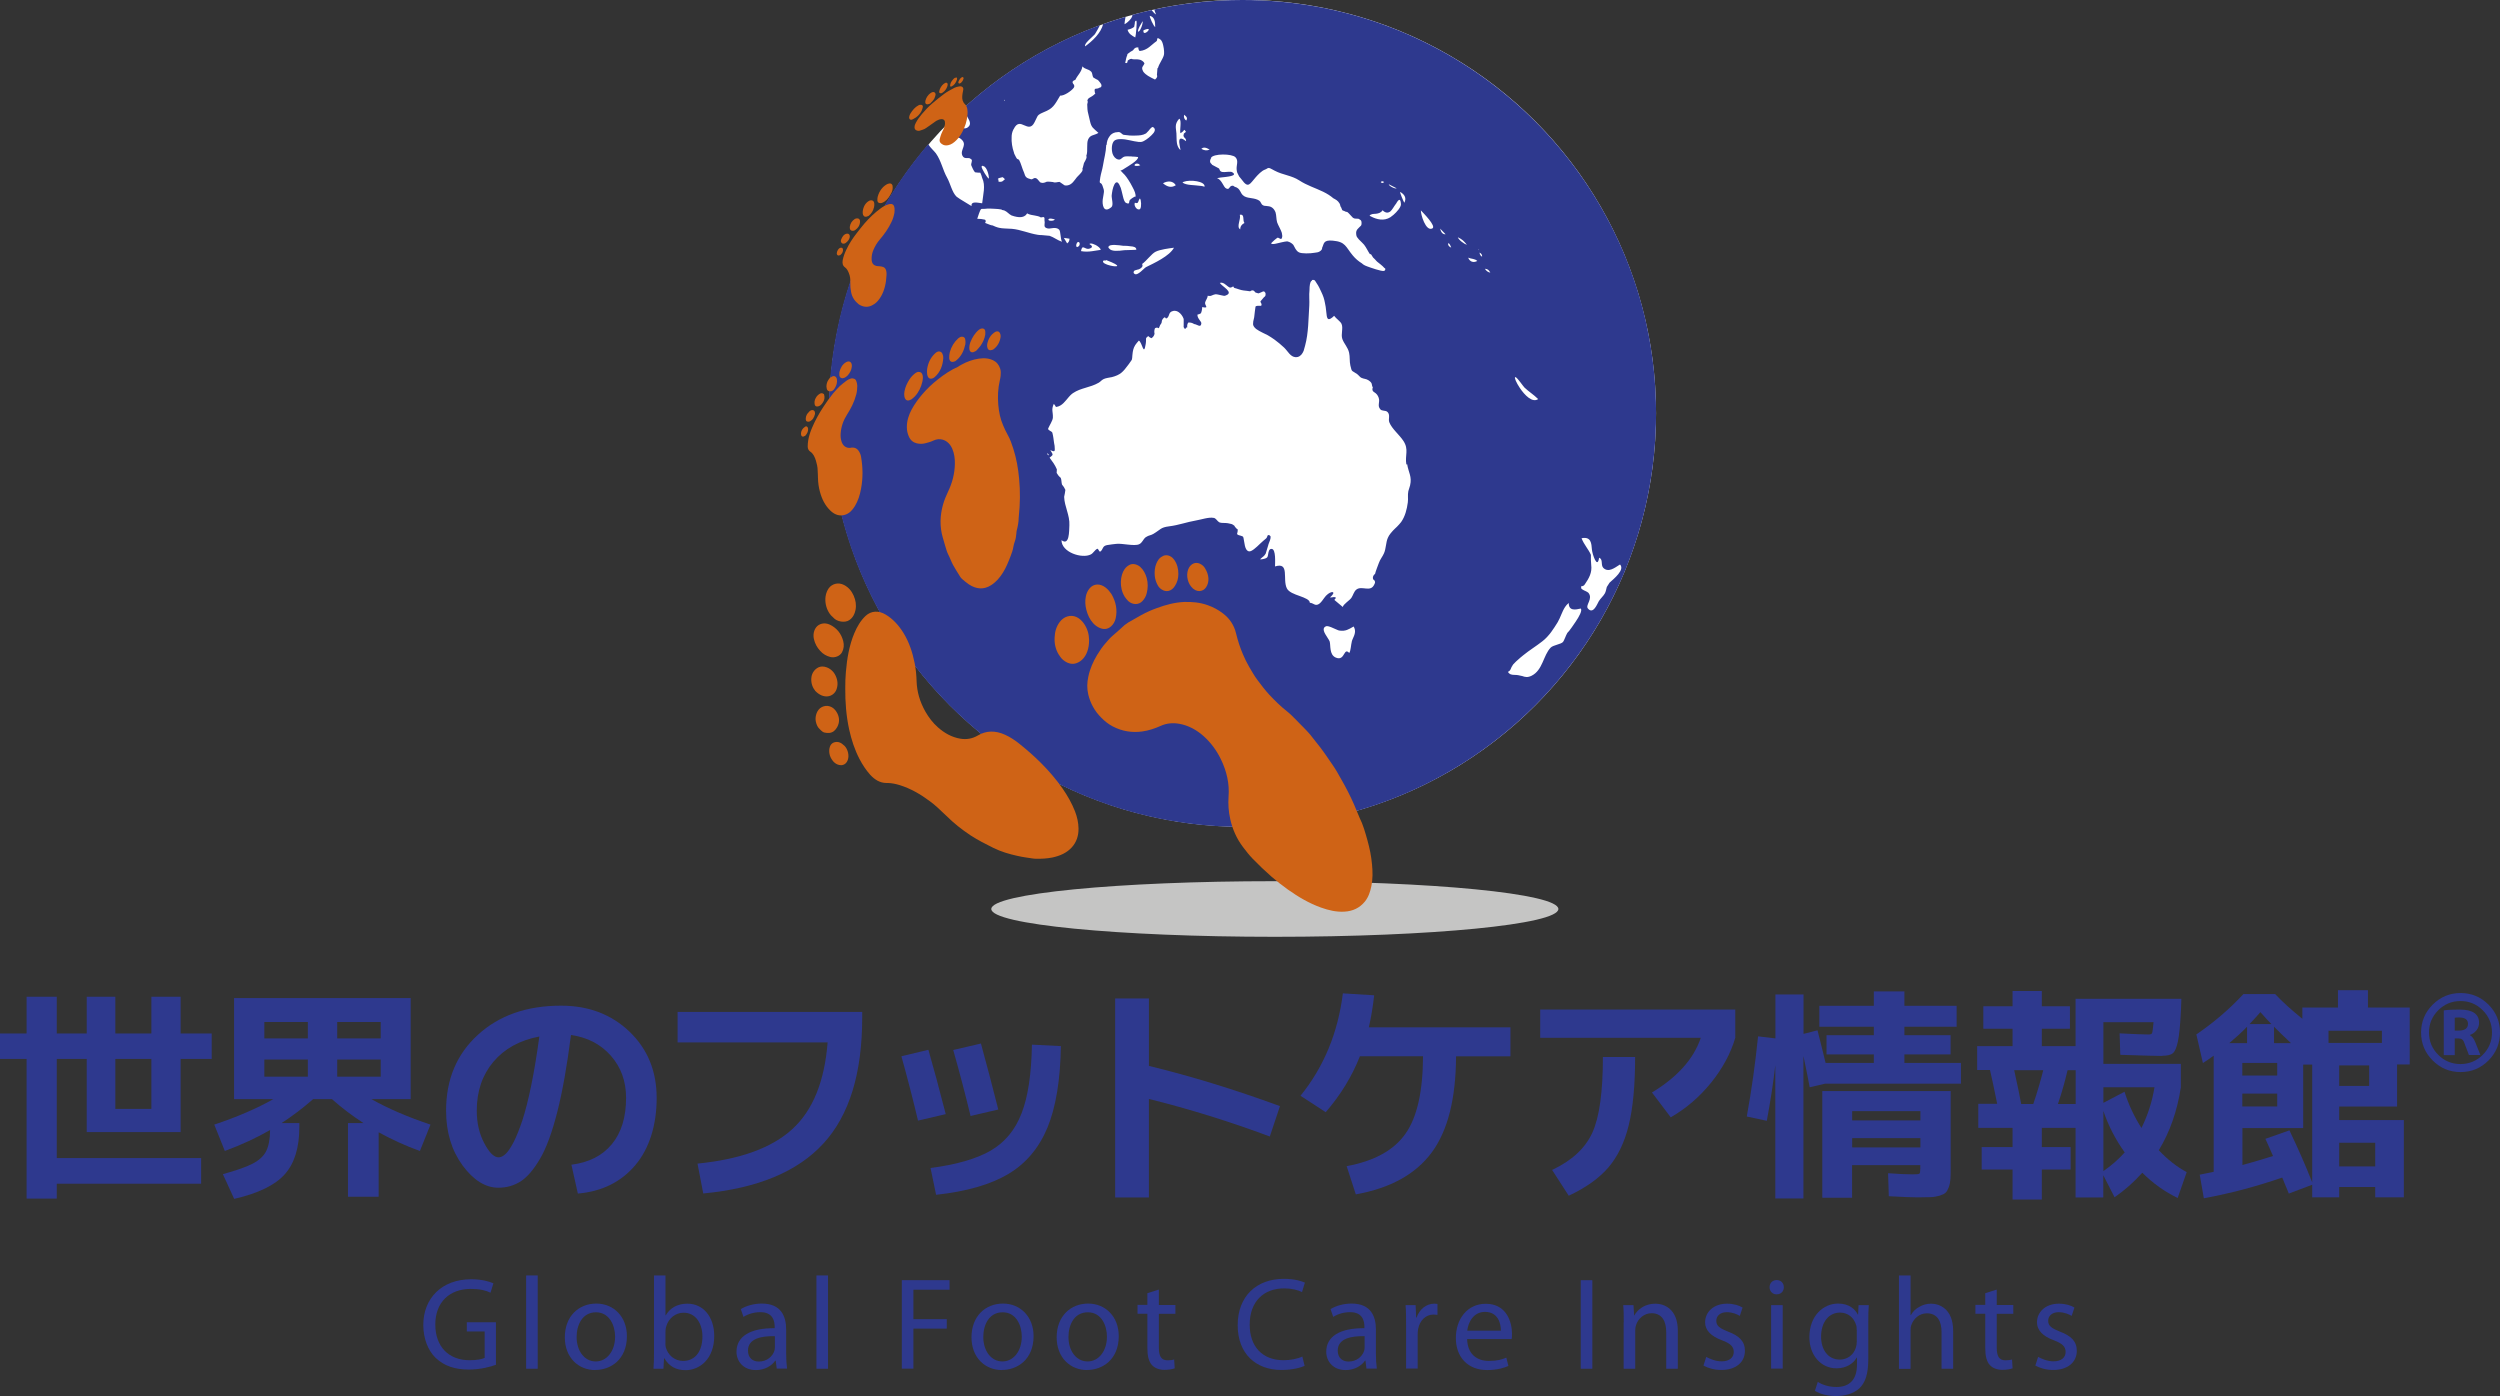 <?xml version="1.0" encoding="UTF-8"?>
<svg id="_レイヤー_2" xmlns="http://www.w3.org/2000/svg" version="1.1" viewBox="0 0 243.62 136.05">
  <rect x="0" y="0" width="243.62" height="136.05" fill="#333333" stroke="none"/>
  <!-- Generator: Adobe Illustrator 29.5.1, SVG Export Plug-In . SVG Version: 2.1.0 Build 141)  -->
  <defs>
    <style>
      .st0 {
        fill: #2e398e;
      }

      .st1 {
        fill: #c5c5c4;
      }

      .st2 {
        fill: #fff;
      }

      .st3 {
        fill: #cf6316;
      }
    </style>
  </defs>
  <circle class="st2" cx="121.09" cy="40.28" r="40.29"/>
  <g id="Livello_9">
    <g>
      <g>
        <path class="st0" d="M8.45,100.71v-3.58h2.79v3.58h3.51v-3.58h2.85v3.58h3.03v2.48h-3.03v7.13h-9.15v-7.13h-2.92v9.66h14.07v2.5H5.53v1.45h-2.94v-13.61H0v-2.48h2.59v-3.58h2.94v3.58h2.92ZM11.24,103.19v4.87h3.51v-4.87h-3.51Z"/>
        <path class="st0" d="M33.91,116.62v-7.18h1.51c-1.07-.69-2.09-1.46-3.07-2.33h-1.84c-.98.86-2,1.64-3.07,2.33h1.73v.37c0,2.02-.47,3.56-1.42,4.62-.94,1.06-2.59,1.86-4.93,2.4l-1.1-2.41c1.33-.37,2.31-.71,2.93-1.04s1.05-.73,1.29-1.21c.24-.48.37-1.16.38-2.05-1.3.75-2.77,1.43-4.41,2.04l-1.03-2.57c2.27-.76,4.18-1.59,5.75-2.48h-3.82v-9.85h17.21v9.85h-3.82c1.56.89,3.48,1.72,5.75,2.48l-1.03,2.57c-1.35-.48-2.68-1.09-4.02-1.82v6.28h-3.01.02ZM30,101.19v-1.6h-4.24v1.6h4.24ZM30,103.25h-4.24v1.67h4.24v-1.67ZM32.86,101.19h4.24v-1.6h-4.24v1.6ZM32.86,103.25v1.67h4.24v-1.67h-4.24Z"/>
        <path class="st0" d="M55.68,113.5c1.71-.22,3.02-.88,3.94-2,.92-1.11,1.39-2.61,1.39-4.51,0-1.63-.5-3-1.49-4.12s-2.29-1.79-3.88-2.01c-.38,2.97-.82,5.47-1.33,7.48-.51,2.01-1.07,3.54-1.69,4.59-.62,1.05-1.24,1.78-1.88,2.19s-1.36.62-2.17.62c-1.27,0-2.43-.73-3.5-2.18-1.06-1.45-1.6-3.23-1.6-5.33,0-3.04,1.03-5.5,3.1-7.39s4.76-2.84,8.1-2.84c2.69,0,4.92.85,6.68,2.54,1.76,1.69,2.64,3.84,2.64,6.45s-.69,4.91-2.08,6.55c-1.38,1.64-3.25,2.57-5.6,2.77l-.63-2.82h0ZM52.54,101.01c-1.89.36-3.38,1.18-4.46,2.46-1.08,1.28-1.62,2.87-1.62,4.76,0,1.19.24,2.25.73,3.17.48.92.95,1.38,1.39,1.38.22,0,.45-.11.68-.32s.5-.6.79-1.16c.29-.56.57-1.28.86-2.14.28-.86.57-1.99.86-3.4s.55-3,.79-4.77l-.02.02Z"/>
        <path class="st0" d="M66.02,98.61h18v.56c0,5.43-1.26,9.52-3.78,12.26-2.52,2.75-6.42,4.37-11.71,4.87l-.56-2.91c4.16-.41,7.24-1.53,9.24-3.36s3.14-4.65,3.44-8.45h-14.62v-2.98h-.01Z"/>
        <path class="st0" d="M87.84,102.93l2.63-.63c.48,1.67,1.05,3.76,1.69,6.27l-2.7.63c-.5-2.1-1.04-4.19-1.62-6.27ZM103.38,101.95c-.05,3.3-.49,5.95-1.31,7.94-.83,1.99-2.11,3.51-3.84,4.53-1.73,1.02-4.06,1.69-7.01,2.01l-.54-2.61c2.53-.33,4.49-.9,5.87-1.7,1.38-.81,2.38-2.01,3-3.63.63-1.61.96-3.84,1.01-6.69l2.82.14h0ZM92.89,102.32l2.7-.63c.61,2.22,1.17,4.37,1.69,6.43l-2.7.63c-.5-2.07-1.06-4.21-1.69-6.43Z"/>
        <path class="st0" d="M108.67,97.3h3.29v6.57c4.07.99,8.32,2.29,12.77,3.92l-.99,2.96c-3.91-1.46-7.84-2.68-11.78-3.66v9.6h-3.29s0-19.39,0-19.39Z"/>
        <path class="st0" d="M147.19,100.12v2.82h-5.3c-.02,4.12-.8,7.23-2.36,9.35-1.56,2.12-4.02,3.49-7.41,4.1l-.89-2.75c2.69-.5,4.6-1.55,5.73-3.16,1.13-1.6,1.7-4.12,1.71-7.55h-6.15c-.77,1.96-1.88,3.77-3.33,5.45l-2.46-1.6c2.27-2.8,3.65-6.13,4.13-9.98l3.05.19c-.13,1.14-.3,2.18-.52,3.12h13.8Z"/>
        <path class="st0" d="M150.09,101.13v-2.75h19.01v2.75c-.45,1.53-1.24,2.99-2.36,4.38-1.12,1.38-2.43,2.51-3.93,3.37l-1.83-2.42c2.47-1.49,4.06-3.26,4.76-5.33h-15.66.01ZM156.19,103h3.15c0,2.74-.21,4.95-.62,6.64-.41,1.69-1.08,3.06-1.98,4.12-.91,1.06-2.2,1.98-3.87,2.76l-1.62-2.51c1.93-.91,3.23-2.12,3.92-3.63.69-1.51,1.03-3.97,1.03-7.38h-.01Z"/>
        <path class="st0" d="M185.56,103.58h5.53v2.02h-13.23l-1.51.35c-.12-.66-.32-1.68-.61-3.05v13.89h-2.74v-12.99c-.2,1.76-.48,3.56-.83,5.42l-1.95-.42c.47-2.57.83-5.18,1.1-7.81l1.69.2v-4.28h2.74v3.84l1.36-.35c.39,1.55.66,2.61.79,3.18h4.7v-.83h-4.61v-1.87h4.61v-.83h-5.31v-2.04h5.31v-1.4h2.98v1.4h5.09v2.04h-5.09v.83h4.5v1.87h-4.5v.83h-.02ZM186.85,116.68c-.54,0-1.47-.04-2.79-.11l-.07-2.24c1.01.07,1.81.11,2.41.11.37,0,.58-.02.64-.07.06-.04.09-.2.09-.48v-.35h-6.65v3.18h-2.9v-10.4h12.51v7.33c0,.51,0,.91-.02,1.21-.02.29-.07.57-.16.82-.1.26-.2.44-.32.55-.12.11-.31.2-.59.29-.28.08-.57.13-.87.14-.3.01-.73.02-1.28.02ZM180.49,109.18h6.65v-.9h-6.65v.9ZM180.49,110.91v.9h6.65v-.9h-6.65Z"/>
        <path class="st0" d="M210.72,102.9c-.54,0-1.91-.04-4.1-.11l-.07-2.09c1.42.07,2.37.11,2.85.11.18,0,.28-.05.32-.15.04-.1.08-.45.14-1.05h-4.89v4.06h7.55v2.28c-.35,2.31-1.07,4.36-2.15,6.14.86.91,1.77,1.62,2.72,2.13l-.88,2.52c-1.23-.59-2.38-1.4-3.45-2.46-.79.89-1.69,1.69-2.7,2.39l-1.1-2.15v2.17h-2.7v-6.78h-3.29v1.87h2.81v2.19h-2.81v2.92h-2.85v-2.92h-3.01v-2.19h3.01v-1.87h-3.34v-2.35h1.84c-.31-1.54-.54-2.63-.7-3.29h-1.25v-2.33h3.45v-1.69h-2.85v-2.19h2.85v-1.49h2.85v1.49h2.74v2.19h-2.74v1.69h3.29v-4.61h10.31l-.04,1.14c-.07,1.42-.17,2.42-.3,3.02-.12.59-.29.97-.48,1.14-.2.17-.55.25-1.04.25v.02ZM196.96,107.58h1.18c.38-1.11.7-2.21.97-3.29h-2.83c.32,1.46.55,2.56.68,3.29h0ZM202.27,107.58v-3.29h-.79c-.25,1.08-.56,2.18-.94,3.29h1.73ZM204.97,107.47l2.06-1.08c.39,1.24.94,2.42,1.65,3.53.61-1.23,1.04-2.55,1.27-3.97h-4.98v1.51h0ZM204.97,108.26v5.86c.73-.5,1.43-1.1,2.08-1.82-.91-1.27-1.6-2.62-2.08-4.04Z"/>
        <path class="st0" d="M230.76,98.18h4.06v5.55h-1.23v4.1h-5.64v1.32h6.3v7.53h-2.79v-1.01h-3.51v1.01h-2.63v-1.23l-2.28.86c-.39-.97-.61-1.48-.64-1.56-2.55.88-5.09,1.55-7.64,2.02l-.4-2.3c.15-.03.37-.08.68-.14.31-.07.53-.11.68-.14v-11.32c-.35.26-.7.5-1.05.72l-.64-2.79c1.68-1.14,3.21-2.45,4.59-3.93h3.09c.7.75,1.59,1.55,2.65,2.41v-1.1h3.47v-1.69h2.92v1.69h.01ZM217.24,101.65h1.73v-1.6c-.44.47-1.02,1-1.73,1.6ZM218.51,104.81h3.4v-1.23h-3.4v1.23ZM220.75,110.98l2.35-.83c.86,1.8,1.6,3.49,2.22,5.07v-11.48h-.88v6.19h-5.92v3.6c1.07-.29,2.06-.59,2.98-.88-.09-.2-.22-.49-.38-.87-.17-.37-.29-.64-.36-.8h0ZM218.51,106.57v1.25h3.4v-1.25h-3.4ZM221.34,99.79c-.25-.25-.61-.64-1.07-1.16-.22.26-.57.65-1.05,1.16h2.13,0ZM221.6,100.05v1.6h1.65c-.63-.59-1.18-1.12-1.65-1.6ZM226.91,101.63h5.2v-1.19h-5.2v1.19ZM227.95,105.82h2.92v-2h-2.92v2ZM227.95,113.66h3.51v-2.3h-3.51v2.3Z"/>
        <path class="st0" d="M242.5,103.34c-.75.75-1.65,1.13-2.72,1.13s-1.97-.38-2.72-1.13-1.13-1.66-1.13-2.72.38-1.97,1.13-2.72,1.66-1.13,2.72-1.13,1.97.38,2.72,1.13,1.12,1.66,1.12,2.72-.38,1.97-1.12,2.72ZM237.6,102.79c.6.6,1.33.9,2.17.9s1.57-.3,2.17-.9c.6-.6.9-1.33.9-2.17s-.3-1.57-.9-2.17c-.6-.6-1.32-.9-2.17-.9s-1.57.3-2.17.9c-.6.6-.9,1.33-.9,2.17s.3,1.57.9,2.17ZM239.21,101.19v1.63h-1.07v-4.36c.41-.06.93-.08,1.54-.08,1.27,0,1.9.43,1.9,1.29,0,.27-.08.51-.25.73s-.39.37-.66.46h0c.23.13.41.37.55.72l.49,1.23h-1.12l-.45-1.19c-.06-.17-.14-.28-.22-.34-.09-.06-.22-.09-.4-.09h-.32.01ZM239.21,100.43h.37c.61,0,.92-.22.92-.66,0-.41-.29-.62-.88-.62-.17,0-.3.01-.41.03v1.25h0Z"/>
      </g>
      <g>
        <path class="st0" d="M48.34,132.99c-.5.19-1.5.47-2.66.47-1.31,0-2.38-.33-3.23-1.14-.74-.72-1.2-1.87-1.2-3.21,0-2.57,1.78-4.45,4.67-4.45,1,0,1.79.22,2.16.4l-.28.91c-.46-.22-1.04-.37-1.91-.37-2.1,0-3.47,1.31-3.47,3.47s1.31,3.48,3.33,3.48c.73,0,1.23-.1,1.48-.23v-2.57h-1.74v-.9h2.84v4.15h.01Z"/>
        <path class="st0" d="M51.27,124.29h1.13v9.09h-1.13v-9.09Z"/>
        <path class="st0" d="M58.01,133.51c-1.66,0-2.97-1.23-2.97-3.19,0-2.07,1.37-3.29,3.07-3.29s2.98,1.29,2.98,3.17c0,2.3-1.6,3.3-3.07,3.3h0ZM58.06,132.67c1.07,0,1.88-1.01,1.88-2.42,0-1.05-.53-2.37-1.86-2.37s-1.89,1.23-1.89,2.41c0,1.36.77,2.38,1.86,2.38h0Z"/>
        <path class="st0" d="M63.72,124.29h1.13v3.88h.03c.4-.69,1.11-1.13,2.11-1.13,1.54,0,2.61,1.28,2.61,3.15,0,2.23-1.41,3.33-2.79,3.33-.9,0-1.6-.35-2.07-1.16h-.03l-.06,1.02h-.97c.04-.42.05-1.05.05-1.6v-7.49h0ZM64.84,130.89c0,.14.01.28.04.41.22.78.88,1.32,1.69,1.32,1.19,0,1.88-.96,1.88-2.38,0-1.25-.64-2.32-1.84-2.32-.77,0-1.48.54-1.7,1.38-.04.14-.06.29-.06.47v1.11h-.01Z"/>
        <path class="st0" d="M76.61,131.89c0,.54.03,1.06.09,1.48h-1.01l-.1-.78h-.04c-.33.49-1.01.92-1.89.92-1.25,0-1.89-.88-1.89-1.78,0-1.5,1.33-2.32,3.72-2.3v-.13c0-.51-.14-1.45-1.41-1.43-.59,0-1.19.17-1.63.46l-.26-.76c.51-.32,1.27-.54,2.05-.54,1.91,0,2.37,1.29,2.37,2.53v2.32h0ZM75.51,130.21c-1.23-.03-2.62.19-2.62,1.4,0,.74.49,1.07,1.05,1.07.82,0,1.34-.51,1.52-1.04.04-.11.05-.24.05-.36v-1.08h0Z"/>
        <path class="st0" d="M79.56,124.29h1.13v9.09h-1.13v-9.09Z"/>
        <path class="st0" d="M87.88,124.75h4.65v.93h-3.52v2.87h3.25v.92h-3.25v3.9h-1.13v-8.63h0Z"/>
        <path class="st0" d="M97.64,133.51c-1.66,0-2.97-1.23-2.97-3.19,0-2.07,1.37-3.29,3.07-3.29s2.98,1.29,2.98,3.17c0,2.3-1.6,3.3-3.07,3.3h-.01ZM97.69,132.67c1.07,0,1.88-1.01,1.88-2.42,0-1.05-.52-2.37-1.86-2.37s-1.89,1.23-1.89,2.41c0,1.36.77,2.38,1.86,2.38h.01Z"/>
        <path class="st0" d="M105.94,133.51c-1.66,0-2.97-1.23-2.97-3.19,0-2.07,1.37-3.29,3.07-3.29s2.98,1.29,2.98,3.17c0,2.3-1.6,3.3-3.07,3.3h-.01ZM105.99,132.67c1.07,0,1.88-1.01,1.88-2.42,0-1.05-.52-2.37-1.86-2.37s-1.89,1.23-1.89,2.41c0,1.36.77,2.38,1.86,2.38h.01Z"/>
        <path class="st0" d="M112.93,125.69v1.48h1.61v.86h-1.61v3.33c0,.77.22,1.2.84,1.2.31,0,.49-.03.65-.08l.05.86c-.22.08-.56.15-1,.15-.52,0-.95-.18-1.22-.47-.31-.35-.44-.9-.44-1.63v-3.37h-.96v-.86h.96v-1.14l1.1-.35.02.02Z"/>
        <path class="st0" d="M127.14,133.09c-.4.2-1.23.41-2.28.41-2.43,0-4.25-1.54-4.25-4.36s1.83-4.52,4.5-4.52c1.06,0,1.75.23,2.05.37l-.28.92c-.41-.2-1.01-.36-1.73-.36-2.02,0-3.37,1.29-3.37,3.54,0,2.11,1.22,3.46,3.3,3.46.69,0,1.38-.14,1.83-.36l.22.9h0Z"/>
        <path class="st0" d="M134.08,131.89c0,.54.03,1.06.09,1.48h-1.01l-.1-.78h-.04c-.33.49-1.01.92-1.89.92-1.25,0-1.89-.88-1.89-1.78,0-1.5,1.33-2.32,3.72-2.3v-.13c0-.51-.14-1.45-1.41-1.43-.59,0-1.19.17-1.63.46l-.26-.76c.51-.32,1.27-.54,2.05-.54,1.91,0,2.37,1.29,2.37,2.53v2.32h0ZM132.98,130.21c-1.23-.03-2.62.19-2.62,1.4,0,.74.49,1.07,1.05,1.07.82,0,1.34-.51,1.52-1.04.04-.11.05-.24.05-.36v-1.08h0Z"/>
        <path class="st0" d="M137.02,129.11c0-.73,0-1.36-.05-1.93h.98l.05,1.22h.04c.28-.83.97-1.36,1.73-1.36.11,0,.2.01.31.03v1.06c-.11,0-.23-.03-.38-.03-.79,0-1.36.6-1.51,1.43-.03.17-.04.35-.04.52v3.31h-1.13v-4.26h0Z"/>
        <path class="st0" d="M142.97,130.48c.03,1.51.99,2.14,2.11,2.14.81,0,1.3-.14,1.71-.32l.2.81c-.4.18-1.09.4-2.07.4-1.89,0-3.05-1.27-3.05-3.12s1.11-3.34,2.92-3.34c2.02,0,2.55,1.78,2.55,2.92,0,.23,0,.4-.04.52h-4.34,0ZM146.26,129.67c0-.72-.29-1.83-1.55-1.83-1.15,0-1.64,1.05-1.73,1.83h3.28Z"/>
        <path class="st0" d="M155.17,124.75v8.63h-1.13v-8.63s1.13,0,1.13,0Z"/>
        <path class="st0" d="M158.23,128.86c0-.65,0-1.16-.05-1.68h1l.06,1.01h.02c.31-.58,1.02-1.15,2.05-1.15.86,0,2.19.51,2.19,2.64v3.7h-1.13v-3.57c0-1-.37-1.84-1.43-1.84-.73,0-1.3.52-1.51,1.15-.05.14-.08.35-.08.52v3.74h-1.13v-4.52h0Z"/>
        <path class="st0" d="M166.26,132.22c.35.2.93.44,1.5.44.81,0,1.19-.4,1.19-.92s-.32-.82-1.14-1.13c-1.13-.41-1.65-1.02-1.65-1.75,0-1,.82-1.82,2.14-1.82.63,0,1.18.17,1.51.38l-.27.81c-.24-.14-.69-.36-1.27-.36-.66,0-1.02.38-1.02.84,0,.51.36.74,1.16,1.06,1.06.4,1.63.93,1.63,1.86,0,1.1-.86,1.87-2.3,1.87-.68,0-1.3-.18-1.74-.43l.27-.84h0Z"/>
        <path class="st0" d="M173.12,126.13c-.41,0-.68-.32-.68-.69,0-.4.28-.7.7-.7s.69.31.69.7-.27.69-.7.69h-.01ZM172.59,133.37v-6.19h1.13v6.19h-1.13Z"/>
        <path class="st0" d="M182.06,132.46c0,1.43-.29,2.29-.88,2.84-.61.55-1.48.74-2.26.74s-1.56-.18-2.06-.51l.28-.87c.41.27,1.05.5,1.82.5,1.15,0,2-.6,2-2.18v-.68h-.03c-.33.58-1.01,1.04-1.97,1.04-1.54,0-2.64-1.31-2.64-3.03,0-2.1,1.37-3.28,2.8-3.28,1.08,0,1.65.55,1.93,1.08h.02l.04-.93h1c-.04.44-.05.95-.05,1.69v3.6h0ZM180.93,129.61c0-.18,0-.35-.06-.5-.2-.67-.74-1.2-1.57-1.2-1.07,0-1.84.91-1.84,2.35,0,1.2.63,2.23,1.83,2.23.7,0,1.33-.43,1.56-1.16.06-.18.09-.4.09-.6v-1.11h0Z"/>
        <path class="st0" d="M185.05,124.29h1.13v3.86h.03c.18-.32.46-.61.81-.79.33-.2.73-.32,1.15-.32.83,0,2.16.51,2.16,2.65v3.69h-1.13v-3.57c0-1-.37-1.83-1.43-1.83-.73,0-1.29.51-1.51,1.13-.06.15-.08.32-.08.54v3.74h-1.13v-9.09h0Z"/>
        <path class="st0" d="M194.58,125.69v1.48h1.61v.86h-1.61v3.33c0,.77.22,1.2.84,1.2.31,0,.49-.03.65-.08l.05.86c-.22.08-.56.15-1,.15-.52,0-.95-.18-1.22-.47-.31-.35-.44-.9-.44-1.63v-3.37h-.96v-.86h.96v-1.14l1.1-.35.02.02Z"/>
        <path class="st0" d="M198.6,132.22c.35.2.93.44,1.5.44.81,0,1.19-.4,1.19-.92s-.32-.82-1.14-1.13c-1.13-.41-1.65-1.02-1.65-1.75,0-1,.82-1.82,2.14-1.82.63,0,1.18.17,1.51.38l-.27.81c-.24-.14-.69-.36-1.27-.36-.66,0-1.02.38-1.02.84,0,.51.36.74,1.16,1.06,1.06.4,1.63.93,1.63,1.86,0,1.1-.86,1.87-2.3,1.87-.68,0-1.3-.18-1.74-.43l.27-.84h0Z"/>
      </g>
      <g>
        <path class="st0" d="M94.1,11.06c.19.44.61.89.33,1.23-.13.17-.29.23-.46.22-.42,0-.9-.42-1.17-.69-.04-.04-.08-.08-.11-.13-.17.17-.35.35-.52.52v.11c.07.07.15.15.22.22.04.03.07.07.11.1.14.21.16.41.32.59h0s.05.05.08.08c.06.05.12.07.17.08.15.03.28-.05.46.07.91.62-.05,1.09.26,1.72.05.1.12.16.19.19.19.08.43-.03.59.1.03.02.07.04.1.07.12.12-.08.42-.02.57,0,0,0,.02.01.03.06.16.22.5.33.62,0,.01.02.02.03.03.17.03.34.04.51.04.08.16.13.33.18.51.36.74.08,1.65,0,2.47-.4-.04-1.12-.25-1.03.27,0,0-.24-.13-.52-.31-.39-.23-.87-.53-.94-.6-.44-.41-.62-1.31-.92-1.84-.44-.78-.57-1.64-1.1-2.39-.23-.29-.52-.53-.72-.84,0-.01-.02-.03-.03-.05-6.04,7.05-9.69,16.21-9.69,26.22,0,22.26,18.05,40.31,40.31,40.31s40.31-18.05,40.31-40.31c0-2.93-.31-5.79-.91-8.54l-.03-.16C156.46,13.53,140.35,0,121.07,0,118.12,0,115.25.32,112.49.92c.02.1.05.21.1.33.02.05.05.1.07.16-.15-.08-.26-.2-.36-.33-.03-.03-.05-.07-.08-.1-.63.14-1.26.3-1.88.47.05.18-.2.49-.45.7-.1.09-.21.16-.3.21-.02-.06.04-.44.09-.72-.74.22-1.47.46-2.19.71-.19.87-1.06,1.67-1.75,2.17-.07-.23.3-.56.61-.85.13-.12.25-.24.33-.32.02-.02.03-.04.04-.06.18-.27.32-.56.47-.84-4.93,1.81-9.41,4.55-13.22,8.01,0,.14.02.27.05.39.01.05.03.1.05.16M102.08,44.14c.07.1.1.16.14.22-.12,0-.17-.05-.14-.22ZM131.73,62.53c-.08.27-.1.92-.25,1.1-.26-.28-.36-.12-.49.09-.15.25-.33.57-.82.36-.66-.28-.48-1.22-.6-1.58-.06-.16-.27-.43-.42-.7-.06-.11-.12-.22-.14-.32-.05-.19-.02-.35.18-.44.21-.13.89.26,1.22.38.05.02.09.03.12.03.6.08.87-.11,1.38-.4.27.45.08.83-.08,1.19-.04.09-.08.18-.1.27v.02ZM154.11,57.13s.13,0,.25-.09h0s.02-.02.03-.04c.02-.02.03-.04.05-.06.41-.6.72-1.14.62-1.9,0-.09-.03-.4-.03-.47v-.5h0c-.22-.53-.68-1-.91-1.62.94-.19.96.51,1.01,1.11.03.4.53,1.97.7.79.37.13.19.6.34.89.02.04.05.08.08.11.5.47,1.1-.02,1.55-.3.02-.02.05-.03.07-.04.49.52-.59,1.38-1.02,1.77h0c-.09.13-.18.27-.27.42-.06.21-.09.44-.18.61-.15.28-.44.51-.6.78-.15.24-.53,1.33-1.06.71-.28-.33.53-.94.05-1.53-.05-.06-.18-.12-.32-.19-.07-.03-.15-.06-.2-.1-.09-.05-.16-.09-.17-.13-.02-.1-.03-.15-.02-.19,0-.02,0-.03.02-.03h.01ZM147.65,36.76h.03s.02,0,.03,0c.21.12.71.87.85,1.01.44.42.88.67,1.33,1.12-.56.39-1.31-.37-1.79-1.09-.35-.52-.55-1.01-.45-1.05h0ZM147.34,64.95c.03-.07.07-.15.13-.22.18-.2.37-.37.58-.55.03-.03.06-.06.1-.09.09-.08.18-.15.28-.23.61-.5,1.25-.88,1.86-1.36.09-.07.17-.14.25-.21h0c.16-.15.31-.31.44-.47h0c.06-.07.12-.15.18-.23.23-.31.43-.63.64-.97.27-.46.42-1.03.72-1.48.09-.14.2-.26.35-.38,0,.8.66.66,1.18.54.15.21-.16.77-.51,1.29-.26.4-.53.76-.63.89-.06.07-.12.14-.18.2-.15.26-.33.8-.42.88-.21.23-.96.3-1.2.55-.73.75-.76,2.19-1.86,2.74-.39.19-.63.13-.91.03-.12-.03-.26-.06-.42-.09-.23-.04-.47,0-.68-.07-.1-.03-.2-.1-.3-.25.02,0,.04-.02.06-.03h0s.03-.01.04-.02c0,0,0-.01.02-.02,0,0,0,0,.02-.01.14-.12.15-.28.24-.44h0ZM145.23,26.57c-.24-.05-.4-.17-.53-.38.28.03.37.1.53.38ZM144.43,25.02c-.16-.1-.24-.21-.25-.41.17.1.26.2.25.41ZM144.12,24.33s0,.01-.02.02c-.02.02-.04.02-.05.02h0v-.02s.02-.05.09-.01h-.02ZM143.96,25.43c-.38.2-.73.09-.89-.32.32.13.65.09.89.32ZM142.95,23.86c-.28-.09-.79-.46-.89-.74.43.2.6.37.89.74ZM141.42,24.12c-.49-.13-.32-.86,0,0h0ZM140.87,22.83c-.25.02-.44-.15-.53-.55.21.21.37.38.53.55ZM138.46,20.5c.25.27,1.53,1.55,1.12,1.76-.65.33-1.14-1.39-1.12-1.76ZM137.12,45.22c.14.85.49,1.21.29,2.08-.05.23-.13.37-.17.56-.08.38,0,.72-.05,1.09-.09.69-.27,1.38-.65,1.92-.11.15-.25.29-.4.45-.06.06-.12.12-.19.18-.06.06-.13.13-.19.19-.03.03-.06.06-.09.1-.06.07-.12.13-.17.2-.11.14-.2.28-.26.43-.19.43-.17,1.03-.37,1.49-.14.33-.39.61-.51.97-.07.2-.32.82-.36,1.04-.18.13-.25.31-.2.52.21.14.25.32.12.52-.36.8-1.21.08-1.74.49-.24.18-.32.56-.49.81-.18.26-.77.6-.84.89-.27-.23-.54-.46-.82-.69.06-.06.11-.14.16-.21-.25-.15-.28,0-.59-.03.7-.59.16-.73-.39-.16-.22.23-.48.76-.81.86-.3.1-.42-.16-.76-.18,0-.29-.47-.47-.99-.66-.51-.18-1.07-.38-1.25-.75-.44-.89.3-2.59-1.15-2.13v-.03h0c0-.31.1-1.64-.32-1.68-.26-.02-.31.26-.35.51-.02.14-.04.26-.11.33-.09.1-.44.17-.59.18-.06,0-.09,0-.07-.02.01-.02.03-.03.04-.04h0c.21-.21.32-.21.49-.5.02-.04.18-.58.24-.79,0-.03.02-.05.02-.08,0,0,0-.02.01-.03,0-.02.01-.04.02-.06.07-.17.21-.5.19-.69,0-.02,0-.03-.02-.04-.02-.04-.05-.07-.07-.09-.11-.04-.16-.04-.19,0-.01.02-.02.04-.03.06-.03.07-.05.18-.15.26-.01,0-.02.02-.04.03-.12.09-.31.27-.52.46-.38.37-.84.8-1.09.75-.44-.09-.43-.9-.53-1.29-.01-.06-.03-.1-.05-.14-.02-.03-.12-.06-.24-.1-.13-.03-.28-.06-.35-.17,0,0,.01,0,.02-.03.03-.08.06-.3.06-.41,0,0-.01,0-.02,0-.08-.02-.44-.46-.25-.3-.03-.02-.05-.04-.07-.06-.22-.18-.28-.17-.62-.24-.26-.05-.58,0-.8-.07-.04-.02-.08-.04-.11-.07-.09-.05-.24-.3-.43-.38-.01,0-.03,0-.04,0-.47-.1-1.2.16-1.73.25-.89.15-1.7.46-2.61.57-.87.11-.82.31-1.55.74-.27.16-.43.12-.7.3-.02,0-.04.03-.06.04-.25.2-.31.53-.63.67-.48.21-1.65-.11-2.22-.04-.22.03-.6.06-.9.12-.1.02-.18.05-.24.09-.19.12-.21.38-.36.5-.01,0-.02.02-.04.03-.08.04-.12-.02-.16-.1-.05-.08-.09-.17-.14-.16h-.02c-.25.13-.38.43-.62.55-.85.44-2.86-.2-2.86-1.39.79.59.74-.89.77-1.46.05-.97-.48-1.82-.51-2.76.05-.22.09-.45.12-.68-.08-.19-.19-.36-.33-.52-.07-.25-.03-.41-.12-.65-.17-.14-.3-.3-.4-.48,0-.12.02-.23.02-.35-.2-.47-.42-.74-.71-1.14.36-.31.39-.21.07-.74.17.09.29.12.36.11.13-.03.06-.26.06-.52-.02-.09-.04-.18-.05-.27-.05-.34-.08-.68-.17-1.01-.05-.15-.4-.22-.41-.37,0-.02,0-.05.02-.08h0c.09-.23.42-.72.44-1.01.03-.58-.18-.76.09-1.35.15.14.16.26.22.3.05,0,.13-.03.27-.07.04-.02.09-.05.16-.08.42-.24.72-.79,1.1-1.11.04-.03.08-.06.12-.09.79-.53,1.64-.52,2.5-1.01.21-.12.25-.24.49-.36.18-.09.49-.13.74-.18h.03c.87-.23,1.1-.5,1.63-1.21.2-.3.3-.39.35-.51.03-.09.03-.2.05-.43.04-.44.1-.69.26-.95,0,0,0,0,.01-.02,0,0,.01-.02.02-.03.08-.12.19-.25.34-.42.34.18.47,1.61.67.32.09-.57-.1-.49.24-.76.09.09.19.16.31.21.17-.1.27-.25.31-.43-.04-.18-.03-.36.04-.54.13-.08.26-.08.37,0,.02-.02.06-.12.09-.2.02-.06.04-.11.05-.12.16-.19.15-.28.16-.36v-.03s.02-.1.08-.18c.01-.02.03-.03.04-.05.29-.33.17.12.4-.06.27-.22.09-.58.6-.69.03,0,.05,0,.08-.01.16-.01.31.04.44.13.21.14.38.38.47.61.02.06.03.14.02.23,0,.26,0,.63-.01.61.09.16.13.2.16.19.02,0,.04-.07.08-.11.03-.03.06-.05.12-.05-.03-.17,0-.33.1-.47.2-.01.39.03.57.15.29.02.66.42.7-.07.02-.18-.41-.48-.38-.85.12-.02.23-.06.34-.13.08-.19.12-.39.12-.6.75.14.22-.15.29-.46.05-.2.24-.41.25-.65.08.02.16.03.23.02.03,0,.07,0,.1-.02s.06-.02.09-.03c.01,0,.03-.01.04-.02.06-.02.11-.05.17-.06.01,0,.03,0,.04-.01.03,0,.06-.01.09-.02.07,0,.16,0,.26.03.25.05.58.14.64.12.03,0,.06-.02.09-.03.87-.3-.38-.89-.57-1.23.11-.03.2-.03.27,0,.27.08.48.37.71.46.12,0,.23-.05.33-.12.02.06.06.11.1.15.27.06.61.22.92.25.16.02.48.05.62.08.2-.15.37-.11.5.09.01,0,.02.02.03.03.09.02.17.05.27.08h.03c.08-.03.18-.08.27-.11.14-.07.27-.14.33-.01.07.04.1.14.07.31-.01.08-.07.14-.15.19-.12.15-.33.39-.33.39-.01.02-.01.04-.01.06.06.11.15.23.09.35-.02.04-.07.04-.13.03-.11.01-.34-.03-.44.08-.02.02-.11.91-.13,1.04-.02.15-.07.27-.09.4-.01.11-.02.2-.02.27s.03.13.06.2c.05.09.13.18.24.27.35.26.88.47,1.13.61.22.13.44.27.65.42.33.24.64.5.94.78.38.36.61.91,1.13.94.06,0,.13,0,.2-.02.28-.07.46-.31.58-.6.05-.16.09-.34.14-.5.34-1.25.32-2.6.41-3.92.03-.42-.04-1,.02-1.5,0-.42.05-.79.19-.89.02-.01.03-.02.05-.03-.01-.07-.01-.08.18-.07.08,0,.18.15.28.33.18.25.34.6.44.82.2.41.3.73.36,1.07.06.26.1.53.13.86.03.34.06.61.16.71.12.09.32,0,.61-.29.18.26.61.54.72.78.19.42-.08,1.02.08,1.48.18.49.54.8.66,1.34.09.39.03.84.12,1.23.16.69.11.46.65.84.12.08.3.31.4.36.29.14.48.09.73.26.44.3.24.4.41.69-.09.21-.04.37.16.48.2.12.33.29.41.52.16.45-.17.76.17,1.14.07.08.18.1.3.12.15.02.3.03.41.15.27.31.03.67.16.99.25.64.98,1.21,1.37,1.81.56.85.13,1.39.29,2.31l.07-.04ZM103.66,23.18c.19.03.37.05.56.08,0,.2-.07.35-.23.46-.11-.18-.21-.36-.32-.54h0ZM104.9,23.78c.05-.17.18-.3.31-.1.03.21-.05.34-.25.4-.1-.02-.1-.17-.06-.3ZM106.16,23.78c.09-.1.3-.05.52.06h.02c.28.13.55.35.56.51-.3.04-.57.09-.85.13-.35.05-.7.06-1.07-.01.14-.75.36-.1.82-.24.39-.12.27-.3,0-.45ZM111.09,19.35c.12.11.16.82.02,1,0,.01-.02.02-.03.03-.03.02-.07.03-.11.03-.26.01-.51-.45-.37-.66.03.01.05.02.07.03h.01s.03.01.05.01h.04c.19,0,.14-.25.3-.44h.02ZM110.56,16.08c.06-.23.53-.14.51.04.35-.05-.56.17-.51-.04ZM111.29,25.73c.43-.3.93-1.01,1.32-1.2.44-.22,1.31-.33,1.79-.39-.43.82-1.96,1.51-2.72,1.89-.2.1-.82.88-1.12.66-.1-.07-.11-.13-.08-.18-.03-.17.26-.2.51-.27.23-.11.43-.26.31-.51h0ZM110.73,24.34s-.57.03-1.16.04c-.6.08-1.24.14-1.47-.15-.07-.05-.1-.1-.08-.18.08-.3,1.05-.15,1.42-.1.26,0,.52.01.73.05.31.02.58.09.56.34ZM108.16,25.87c-.36-.09-.73-.25-.67-.42.05-.15.25.01.3-.11,1.71.65,1.03.7.37.53ZM120.82,20.93c.51-.1.24.55.45.8-.25.12-.42.33-.41.62-.41-.23.08-.96-.04-1.41h0ZM136.44,18.7c.45.25.64.61.41,1.06-.08-.11-.45-1-.41-1.06ZM135.34,17.96c.25.13.51.26.76.39-.18.09-.82-.28-.76-.39ZM134.88,17.74c-.14.13-.23.12-.33,0,.11-.11.2-.09.33,0ZM134.09,20.83c.23-.03.47-.08.64-.34.3.3.55.27.76.11.2-.18.36-.51.52-.71,0-.01.02-.03.04-.05.1-.18.24-.4.34-.36.06.01.11.12.13.41.02.29-.41.77-.72,1.04-.12.1-.23.19-.31.24-.62.39-1.32.23-1.9-.08h0s-.09-.05-.13-.07c.14-.19.39-.17.64-.19h0ZM118,15.38c.26-.43,2.05-.41,2.39-.06.34.35.07.78.12,1.21.01.12.03.22.06.3.04.09.1.22.18.36.08.1.16.19.26.32.64.9.78.41,1.36-.24.21-.24.58-.63.89-.74.05-.02.09-.03.12-.05.24-.16.27-.15.57.01.07.04.15.08.26.14.81.43,1.65.46,2.4.95.75.49,1.53.72,2.32,1.1.41.2.72.4,1,.64.24.13.43.21.61.51.05.07.06.17.08.26,0,.02.02.03.03.05.08.11.09.23.15.34.11.07.26.09.35.16.06,0,.12,0,.17.04.17.14.33.36.51.53,0,0,.02.01.03.02.26.17.47-.02.65.17.11.04.19.14.17.39,0,.13-.05.21-.11.25-.17.2-.48.34-.41.8,0,.1.04.18.07.25.11.17.26.32.41.46.04.03.07.07.11.11.07.07.13.13.18.19.22.28.39.67.56.91.06,0,.11.01.13.04.04.05.11.18.18.29.12.12.25.23.32.33.03.03.05.05.08.08.17.14.53.4.7.61.08.04.13.08.08.18,0,.03-.02.06-.05.08h0s-.02.01-.03.01-.03.01-.05.02c-.23.06-1.34-.34-1.59-.43-.31-.11-.42-.19-.55-.31-.33-.2-.63-.46-.88-.76-.72-.86-.69-1.34-1.96-1.45-.94-.09-.84.31-1.03.69,0,.13-.04.25-.27.38-.1.06-.27.09-.46.11-.44.08-1.26.1-1.53-.04-.31-.16-.39-.47-.55-.73-.13-.14-.3-.27-.58-.34h-.03c-.28.02-.67.13-.99.2-.24.06-.45.09-.54.02-.01,0-.02-.02-.03-.03.03-.04.07-.07.1-.1.16-.17.33-.3.5-.43.06-.05.15.01.24.06.07.03.13.06.16.04,0,0,.01,0,.02-.02.09-.14.09-.3.04-.48v-.06c-.09-.3-.28-.61-.37-.82-.04-.09-.08-.17-.1-.24-.09-.33-.06-.66-.15-.96h0s-.01-.03-.02-.05c-.07-.16-.16-.31-.33-.43s-.37-.13-.55-.15c-.12,0-.24-.01-.36-.09-.15-.09-.17-.32-.33-.43-.45-.29-.98-.19-1.41-.4h0s-.06-.03-.08-.05c-.41-.25-.29-.74-.9-.9-.05-.04-.1-.07-.15-.1-.3-.03-.32.19-.44.27-.02.04-.07.06-.23,0-.28-.11-.41-.84-.9-1.01.06-.02.19-.04.34-.06.61-.07,1.73-.15,1.15-.51-.05-.03-.1-.05-.16-.05h-.21c-.27.01-.58.08-.76-.04-.08-.05-.11-.17-.16-.27-.01,0-.02-.02-.04-.03-.08-.04-.64-.34-.64-.34-.02-.02-.03-.04-.05-.07-.16-.12-.23-.3-.03-.62h-.04ZM117.88,14.57c-.26.13-.49.11-.81-.06.17-.18.4-.17.81.06ZM117.39,18.2c-.11-.04-.24-.07-.38-.09h-.05c-.61-.09-1.35-.04-1.73-.32.01-.01.02-.02.04-.03.02-.02.05-.03.09-.05h.01c.56-.22,2.12-.07,2.01.5h0ZM115.39,11.18c.29.22.34.35.21.57-.19-.12-.27-.32-.21-.57ZM114.91,11.57c.28.1.02,1.17.12,1.41.47-.24.29-.52.54-.13,0,0-.11.08-.2.16-.04.13-.05.26-.04.22,0,.04.03.1.08.17.09.08.18.16.17.36-.38-.3-.55-.3-.63-.17-.13.26.13,1,.07,1.03-.2-.19-.29-.43-.33-.67-.05-.31-.03-.64-.05-.95-.04-.54-.21-.89.27-1.43ZM114.58,18.05c-.46.3-.87.13-1.25-.19.45-.26.98-.25,1.25.19ZM112.04,1.54c.47.11.53.55.53,1.01v.09c-.17-.1-.56-.98-.53-1.11h0ZM111.43,2.95c1.22-.53-.12.8,0,0h0ZM111.34,2.07c.03.07,0,.21-.04.37-.09.31-.27.69-.41.64,0-.33.31-.72.45-1.01ZM110.52,2.62s.03-.17.06-.31c0-.16.03-.31.15-.29.1.02-.04,1.47-.1,1.63-.33-.17-.65-.36-.75-.75.27-.07.43-.12.64-.28ZM109.84,5.32c.05-.08.09-.11.13-.13.09-.09.22-.16.41-.27,0,0,.02-.01.03-.02.07-.1.14-.19.24-.24.05-.03.12-.05.28-.04v.08s.02.07.02.1c.02.07.05.14.12.17.77-.08,1.1-.59,1.61-.94.15-.1.01-.39.22-.29.05.02.11.06.2.13.12.1.21.33.26.59.08.34.1.73.06.9-.11.41-.47.85-.57,1.24,0,0-.03.03-.06.06-.02.14-.02.4-.05.64.05.12.05.25-.17.44h-.04c-.17-.08-.51-.25-.66-.35-.16-.1-.32-.23-.44-.38-.01-.02-.02-.03-.03-.05h0c-.06-.1-.1-.21-.1-.35,0-.1.24-.37.22-.44-.05-.13-.19-.25-.37-.33-.19-.06-.42-.07-.66-.06-.12,0-.18-.03-.23-.05-.14.02-.12,0-.34.15-.01,0-.03.02-.03.03-.01.09-.02.19-.08.22-.03.02-.07.03-.16,0,.07-.35.11-.56.18-.71.01-.04.02-.07.03-.08l-.02-.02ZM107.84,14.12c.01-.31.11-.61.28-.83.12-.19.32-.34.62-.4h.08s.09-.01.13-.02h.07c.21,0,.31.24.49.27.38.06.77.09,1.16.07.37-.01.68-.02,1.01-.21.03-.02.13-.13.25-.26.16-.2.33-.42.44-.35.31.19.15.5-.15.78-.31.32-.76.61-.94.65-.38.08-1.06-.15-1.67-.24-.43-.05-.82-.04-1.03.14-.24.21-.3.81-.16,1.27.1.27.28.49.54.55.3.07.34-.22.66-.29.09-.02.28-.02.49-.01.09,0,.17,0,.26.02h.1c.12,0,.23.02.32.03.04,0,.08,0,.11.01.07.32-1.02.93-1.3,1.11-.23.17-.37.2-.42.22.05.03.14.1.26.25.05.04.1.1.16.16.19.21.53.72.77,1.21.2.36.33.7.28.93h0s0,.03-.02.05c0-.01,0-.03.01-.05,0-.14-.7.4-.54.34-.06.03-.04.14-.07.22,0,.05-.02.09-.1.09-.05,0-.11-.01-.2-.06-.14-.06-.23-.32-.3-.62-.09-.34-.16-.71-.21-.83-.1-.27-.19-.42-.27-.5-.03-.03-.07-.05-.1-.05-.19-.04-.35.34-.44.75-.04.19-.06.38-.08.53-.02.26.2.94-.02,1.13-.8.68-.91-.28-.85-.75.11-.76.21-.73-.03-1.35-.02-.06-.05-.1-.07-.14-.15-.21-.26.06-.14-.65.06-.38.2-.77.26-1.15.12-.75.29-1.26.32-2.02h.04ZM98.78,12.58c.33-.68.68-.53,1.03-.37.35.15.7.31,1-.29.13-.26.2-.42.26-.53.06-.15.18-.27.62-.45.94-.37,1.06-.68,1.62-1.62.38.03,1.09-.45,1.32-.76.1-.14.07-.28-.07-.42-.1-.16-.02-.28.23-.36.23-.48.59-.73.69-1.31.29.33.54.2.87.53.1.1.09.38.18.54.11.09.25.14.36.21.05.02.1.04.14.09.12.14.19.22.23.29.07.1.1.2.06.3-.03.08-.12.11-.22.13-.09.09-.23.06-.36.09-.02.01-.04.03-.05.04-.04.06-.02.26.01.36.02.04.04.06.04.06-.43.45-.72.35-.78.71.03.03.05.07.03.11.03-.09,0,.08-.04.23v.06c.02.19,0,.36.04.59,0,.02,0,.05.01.07.07.3.15.61.21.9.15.68.32.69.83,1.17-.43.27-.8.16-1.01.65-.16.37-.02,1.11-.14,1.48,0,.02-.02.05-.03.08.02.08.04.16,0,.27-.04.13-.14.3-.23.46-.05.21-.12.47-.11.44-.01.03-.02.06-.04.09.02.07.03.14-.01.24-.09.18-.39.46-.53.61-.24.29-.47.74-.94.8-.07.01-.14.01-.21,0h-.03s-.06-.03-.08-.05c-.13-.08-.32-.23-.42-.29-.17-.01-.31.06-.48.05-.06,0-.12-.02-.17-.04-.16-.01-.29-.04-.46-.04-.05,0-.1,0-.15.01-.17.07-.34.16-.56.09-.08-.02-.14-.09-.19-.16-.09-.1-.18-.24-.31-.28s-.23.03-.32.08c-.04.03-.08.05-.15.03-.46-.12-.55-.2-.68-.65-.19-.4-.29-.9-.49-1.25-.1-.06-.2-.09-.2-.1-.07-.1-.13-.21-.19-.34h0c-.06-.09-.09-.18-.11-.28-.16-.45-.25-1-.22-1.5,0-.23.04-.47.18-.75l.02-.02ZM102.79,21.38c-.08.19-.7.17-.62,0,.08-.17.51-.02.62,0ZM97.94,9.75c-.11.15-.14-.08,0,0h0ZM97.71,17.27c.26.16.23.25.1.29-.06.09-.19.16-.34.16-.22,0-.22-.08-.14-.19-.16-.06-.16-.16.38-.27h0ZM97.62,20.46s.04,0,.06.01h.03s.06.01.08.02c.04.01.07.02.1.03.26.11.4.33.67.47.01,0,.02.01.03.01.08.03.16.06.25.08.31.08.63.13.89.02,0,0,.02,0,.03-.01.01,0,.03-.01.04-.02.02,0,.03-.02.05-.03,0,0,.02-.01.03-.02.02-.01.04-.03.06-.04,0,0,.01-.01.02-.02.02-.02.04-.04.05-.06,0,0,.01-.01.02-.02.02-.03.04-.06.06-.09.03.02.06.03.09.05.38.18.92.13,1.25.35.06-.01.12-.02.18-.03.15-.04.2.06.17.29,0,.03.01.06.01.09.05.13-.05.4.02.55h0s0,.01.01.02c0,.01.02.03.03.04.12.1.27.13.42.12.24-.02.51-.1.72-.02.08.02.15.06.22.13.16.17.11.86.28,1.18-.44-.14-.79-.44-1.21-.58-.04-.01-.45-.05-.77-.07-.15,0-.28-.01-.39-.03-.84-.13-1.68-.51-2.51-.58-.55-.04-.89-.02-1.25-.1-.12-.03-.24-.06-.38-.12-.13-.05-.27-.12-.43-.21.61.33-.62-.17-.56-.15.09-.11.09-.22,0-.31-.25-.06-.5-.09-.76-.09.08-.19.24-.85.4-.96.01,0,.17-.01.37-.01.26-.05.72-.01.96,0,.15,0,.43.03.66.07v.04ZM95.66,16.22c.05-.08.11-.08.17-.03.37.07.57,1.02.53,1.22-.17-.08-.7-.97-.71-1.17v-.03h.01Z"/>
        <path class="st1" d="M151.86,88.58c0,1.5-12.37,2.71-27.63,2.71s-27.63-1.21-27.63-2.71,12.37-2.71,27.63-2.71,27.63,1.21,27.63,2.71Z"/>
        <g>
          <path class="st3" d="M109.55,60.94c.13-.09.27-.2.41-.29.41-.24.83-.48,1.25-.71.49-.27,1.01-.5,1.54-.69.85-.31,1.72-.55,2.65-.59.76-.02,1.52.04,2.28.31.53.19,1.04.45,1.5.81.65.5,1.08,1.14,1.27,1.94.17.7.39,1.39.68,2.06.17.4.36.79.58,1.17.27.46.53.93.86,1.36.36.48.72.96,1.13,1.4.53.56,1.08,1.11,1.68,1.58.33.26.63.56.93.87.22.24.46.46.69.7s.46.47.67.72c.21.24.38.51.59.75.59.71,1.1,1.48,1.62,2.24.3.43.55.89.81,1.35.47.81.89,1.64,1.27,2.5.16.38.31.76.47,1.13.02.04.03.08.05.12.36.71.56,1.46.77,2.2.22.79.38,1.57.45,2.36.07.72.08,1.43-.06,2.11-.11.56-.29,1.09-.64,1.52-.5.61-1.17.94-2.02.98-.75.04-1.5-.13-2.25-.4-1.15-.41-2.2-1.03-3.22-1.75-.55-.39-1.08-.81-1.59-1.25-.64-.56-1.26-1.15-1.85-1.76-.34-.35-.64-.74-.93-1.12-.63-.83-1.03-1.74-1.25-2.72-.17-.74-.22-1.47-.17-2.2.1-1.25-.17-2.47-.75-3.66-.41-.84-.95-1.58-1.64-2.21-.72-.65-1.52-1.08-2.42-1.24-.63-.11-1.24-.05-1.79.2-.58.26-1.17.46-1.81.55-.97.13-1.93,0-2.87-.49-.42-.22-.79-.51-1.13-.86-.63-.63-1.05-1.38-1.26-2.25-.14-.59-.12-1.16,0-1.72.16-.78.47-1.48.86-2.13.25-.41.52-.81.83-1.16.23-.27.46-.54.73-.76.37-.31.72-.64,1.1-.98h-.02Z"/>
          <path class="st3" d="M103.18,63.8c-.32-.52-.44-1.08-.41-1.67.02-.57.17-1.09.5-1.52.2-.26.44-.45.75-.54.6-.18,1.18.09,1.61.7.34.49.49,1.03.5,1.61,0,.39-.05.76-.18,1.12-.2.53-.53.93-1.04,1.12-.39.14-.78.06-1.15-.19-.25-.17-.37-.31-.57-.62h0Z"/>
          <path class="st3" d="M108.31,57.89c.45.78.59,1.56.41,2.37-.07.31-.22.57-.44.77-.34.31-.75.34-1.18.13-.44-.21-.75-.58-.98-1.03-.11-.23-.2-.46-.26-.71-.11-.43-.13-.86-.05-1.28.05-.29.17-.55.34-.77.43-.54,1.07-.51,1.58-.12.24.18.43.42.58.64Z"/>
          <path class="st3" d="M109.59,58.13c-.55-.89-.42-2.08,0-2.67.12-.17.27-.3.45-.4.38-.22.85-.02,1.08.19.31.28.5.65.62,1.06.14.51.13,1,.01,1.48-.07.31-.22.57-.42.78-.36.39-.95.39-1.39,0-.13-.12-.23-.28-.35-.43h0Z"/>
          <path class="st3" d="M113.19,54.27c.36-.29.89-.19,1.22.26.31.43.42.9.42,1.4,0,.43-.11.82-.33,1.16-.15.24-.34.42-.61.49-.25.06-.48,0-.71-.15-.16-.11-.29-.25-.38-.43-.14-.27-.24-.56-.27-.87-.04-.44,0-.85.16-1.23.12-.27.27-.51.49-.64h0Z"/>
          <path class="st3" d="M117.41,55.35c.43.67.46,1.38.12,1.88-.3.45-.96.56-1.46-.07-.42-.52-.5-1.33-.2-1.85.23-.39.63-.56,1.03-.39.23.1.42.27.51.43Z"/>
        </g>
        <g>
          <path class="st3" d="M92.05,79.34c-.46-.44-.91-.88-1.42-1.25-.92-.69-1.89-1.25-2.95-1.58-.39-.12-.78-.2-1.17-.21h-.13c-.63,0-1.14-.32-1.59-.81-.41-.46-.74-.97-1.03-1.52-.48-.92-.79-1.89-1.01-2.88-.29-1.34-.39-2.68-.38-4.02,0-.53.01-1.07.06-1.59.11-1.32.33-2.6.82-3.77.27-.64.61-1.23,1.1-1.69.55-.51,1.27-.54,1.94-.14.73.43,1.28,1.05,1.74,1.78.57.92.89,1.92,1.1,2.95.12.59.17,1.17.19,1.75.03,1.05.32,2.04.86,2.99.33.57.72,1.09,1.21,1.52.64.57,1.36.97,2.17,1.11.63.11,1.21,0,1.73-.31.81-.48,1.7-.5,2.65-.07.49.22.94.52,1.37.86.74.59,1.45,1.21,2.12,1.88.77.77,1.48,1.59,2.1,2.48.5.72.92,1.46,1.23,2.25.21.55.33,1.1.34,1.66.01.72-.2,1.35-.67,1.86-.5.54-1.14.81-1.87.97-.54.11-1.11.14-1.68.12-.05,0-.11,0-.16-.01-.52-.08-1.04-.14-1.55-.26-.82-.18-1.62-.41-2.4-.8-.75-.37-1.49-.75-2.2-1.21-.84-.56-1.63-1.18-2.35-1.9-.06-.06-.12-.11-.18-.17h0Z"/>
          <path class="st3" d="M81.08,60.07c-.68-.66-.9-1.94-.31-2.76.28-.38.88-.62,1.49-.3.43.23.73.58.93,1.04.2.45.27.92.18,1.38-.08.42-.27.77-.61,1-.42.29-1.22.16-1.56-.25-.04-.04-.08-.08-.12-.12h0Z"/>
          <path class="st3" d="M79.93,63.43c-.31-.33-.52-.72-.62-1.17-.12-.56.08-1.12.48-1.36.35-.2.74-.2,1.13,0,.64.32,1.06.85,1.25,1.57.1.39.06.75-.11,1.08-.19.38-.72.59-1.16.47-.37-.1-.7-.28-.98-.6h.01Z"/>
          <path class="st3" d="M79.42,67.28c-.27-.32-.44-.83-.33-1.4.1-.48.55-.95,1.07-.93s1.04.37,1.28.92c.2.44.23.87.08,1.3-.27.75-1.26,1.04-2.11.12h.01Z"/>
          <path class="st3" d="M79.86,71.03c-.19-.17-.3-.43-.36-.72-.1-.45.08-1.16.59-1.41.23-.11.47-.15.72-.08.36.1.62.35.79.7.23.47.21.92-.02,1.34-.08.15-.18.27-.31.38-.27.21-.58.22-.91.15-.15-.03-.27-.12-.5-.36h0Z"/>
          <path class="st3" d="M82.29,72.67c.33.34.48.93.33,1.37-.26.74-1.02.6-1.39.19-.33-.37-.47-.79-.41-1.26.05-.32.21-.56.51-.64.34-.09.64.03.95.34h.01Z"/>
        </g>
        <g>
          <path class="st3" d="M93.41,35.69c.14-.07.41-.23.69-.36.55-.24,1.12-.4,1.72-.42.33,0,.65.05.96.2.33.16.56.43.69.83.07.23.06.46.04.68-.01.15-.05.3-.08.45-.18.78-.22,1.57-.15,2.38.06.68.19,1.35.46,1.97.14.33.28.65.46.96.24.42.4.89.55,1.36.3.94.47,1.91.56,2.9.12,1.24.1,2.47-.03,3.69,0,.03-.01.06-.01.1,0,.45-.09.88-.2,1.3-.02.09-.02.19-.03.29-.02.27-.07.53-.16.78-.06.16-.1.32-.13.49-.05.31-.15.6-.26.88-.22.57-.44,1.13-.76,1.64-.31.49-.67.91-1.14,1.21-.71.46-1.44.41-2.17-.07-.24-.16-.46-.35-.68-.54-.08-.07-.14-.16-.2-.25-.23-.37-.46-.73-.67-1.11-.18-.34-.3-.7-.48-1.04-.13-.26-.2-.56-.29-.84-.08-.26-.15-.53-.23-.79-.31-1.08-.27-2.14.02-3.19.13-.46.31-.89.51-1.31.39-.82.63-1.7.65-2.66.01-.51-.05-1.01-.25-1.48-.2-.46-.51-.76-.92-.89-.3-.09-.61-.06-.89.07-.27.13-.55.21-.84.28-.27.07-.55.06-.82,0-.33-.08-.6-.29-.76-.65-.13-.29-.2-.6-.2-.93,0-.63.19-1.19.47-1.72.29-.53.64-1.01,1.02-1.46.46-.54.96-1.02,1.5-1.44.61-.49,1.25-.93,2.08-1.3h-.03Z"/>
          <path class="st3" d="M88.78,38.93s-.07.04-.1.05c-.28.13-.48,0-.55-.35-.03-.17-.02-.33.01-.5.08-.43.26-.8.48-1.15.16-.25.36-.45.58-.62.1-.07.2-.12.32-.12.21,0,.34.11.39.34.04.2.02.4-.02.59-.13.57-.37,1.06-.74,1.46-.11.12-.24.21-.36.31,0,0,0,0-.01-.02h0Z"/>
          <path class="st3" d="M90.98,36.82s-.05.02-.05.03c-.32.14-.52,0-.58-.38-.03-.17-.02-.36,0-.53.1-.62.36-1.13.79-1.52.12-.11.25-.19.41-.17.13.02.23.09.29.23.06.13.09.27.08.42-.05.75-.31,1.38-.83,1.84-.04.04-.1.07-.12.08h.01Z"/>
          <path class="st3" d="M93.11,35.19c-.07.03-.12.05-.18.06-.25.06-.41-.06-.43-.36,0-.19.01-.4.06-.58.15-.54.43-.99.82-1.34.11-.09.22-.16.36-.16.19,0,.31.1.33.32.02.14.02.29,0,.42-.13.6-.37,1.12-.8,1.5-.06.05-.12.1-.17.14h.01Z"/>
          <path class="st3" d="M95.04,34.23c-.09.05-.12.07-.16.08-.24.08-.41-.06-.42-.35-.01-.21.03-.42.1-.61.19-.48.45-.9.83-1.21.11-.09.23-.14.36-.13.13,0,.24.1.26.25.01.12.01.24,0,.36-.07.39-.23.74-.44,1.05-.12.17-.26.31-.39.46-.05.06-.12.1-.13.1h-.01Z"/>
          <path class="st3" d="M96.77,34.07c-.09.02-.16.05-.23.06-.13.02-.26-.06-.31-.21-.02-.06-.03-.13-.04-.19,0-.06,0-.13.01-.2.11-.54.37-.94.79-1.19.03-.02.07-.03.1-.04.19-.05.35.06.4.29.01.07.03.15.02.23-.08.56-.34.97-.74,1.25Z"/>
        </g>
        <g>
          <path class="st3" d="M93.84,8.54c.06.13.02.24,0,.35-.03.16-.06.31-.07.47-.02.3.03.57.26.79.14.13.22.33.24.54.02.17.03.33.01.49-.05.63-.24,1.18-.5,1.67-.16.31-.35.58-.58.81-.23.23-.49.43-.8.49-.21.04-.42.04-.64-.13-.16-.12-.23-.25-.19-.45.04-.18.1-.36.16-.52.06-.16.14-.3.21-.45.08-.16.13-.33.15-.53.02-.3-.08-.45-.32-.46-.18,0-.35.07-.5.15-.09.05-.17.12-.26.18-.25.17-.5.34-.74.52-.19.14-.41.2-.63.27-.11.04-.24.02-.36-.04-.11-.06-.16-.15-.16-.29,0-.17.06-.31.13-.44.17-.32.37-.59.59-.85.32-.38.66-.74,1.03-1.05.38-.32.76-.64,1.16-.93.31-.22.65-.4.99-.58.14-.07.3-.1.46-.13.11-.02.24-.02.35.1v.02Z"/>
          <path class="st3" d="M89.25,11.45c-.09.06-.19.12-.29.17-.04.02-.09.04-.14.05-.18.01-.27-.13-.21-.34.02-.09.06-.18.1-.25.21-.35.47-.65.8-.82.09-.05.19-.06.3-.04.07.02.14.11.12.2-.03.14-.07.28-.13.4-.14.27-.33.47-.55.63Z"/>
          <path class="st3" d="M90.66,10.08c-.07.03-.15.07-.23.08-.21.04-.31-.11-.25-.35.02-.08.05-.16.08-.23.13-.27.31-.46.54-.58.02,0,.03-.02.05-.02.09-.01.19-.04.27.07.08.1.05.21.02.31-.02.08-.05.15-.08.22-.1.2-.25.34-.4.49h0Z"/>
          <path class="st3" d="M91.87,9.01s-.09.07-.15.08c-.04.01-.1,0-.15-.03-.06-.04-.05-.12-.04-.18.02-.07.04-.14.06-.2.12-.28.29-.48.52-.6.04-.02.08-.02.12-.02.06,0,.12.08.12.16,0,.07-.02.15-.04.21-.09.25-.23.44-.45.59h.01Z"/>
          <path class="st3" d="M92.58,8.41c.01-.32.14-.48.27-.64.15-.18.21-.21.4-.21,0,.06.03.14.01.18-.1.33-.28.57-.54.69-.03.01-.08,0-.15-.02h.01Z"/>
          <path class="st3" d="M93.63,8.08s-.05.03-.07.04c-.05.02-.1.04-.14-.01-.05-.06-.04-.13-.01-.18.09-.19.19-.35.36-.42.03-.01.08.01.11.04.02.02.02.09.01.12-.05.2-.16.32-.26.41Z"/>
        </g>
        <g>
          <path class="st3" d="M85.17,29.64c-.38.27-.79.33-1.21.16-.1-.04-.2-.09-.28-.15-.36-.29-.64-.65-.74-1.18-.06-.31-.09-.62-.08-.93.02-.33-.02-.65-.15-.95-.09-.22-.19-.41-.37-.54-.23-.16-.27-.41-.22-.7.07-.35.19-.68.34-.99.27-.58.61-1.1.98-1.58.26-.34.52-.67.79-.99.48-.56,1-1.05,1.57-1.47.24-.18.48-.32.76-.4.06-.02.13-.04.19-.04.24-.03.39.11.42.4.01.15.01.32-.01.46-.06.32-.15.62-.29.9-.3.64-.7,1.19-1.14,1.71-.25.29-.45.62-.61.99-.13.3-.2.62-.18.97.02.39.22.55.47.61.11.03.22.01.33.03.11.01.22.03.33.07.19.07.28.25.31.47.01.11.02.22.01.33-.04.75-.18,1.45-.54,2.07-.18.31-.4.58-.68.76h0Z"/>
          <path class="st3" d="M86.2,19.64c-.09.05-.18.11-.28.14-.08.02-.16.02-.24,0-.11-.03-.18-.13-.18-.26s0-.27.04-.39c.15-.51.43-.88.81-1.13.09-.06.2-.1.31-.12.22-.03.35.13.33.39,0,.18-.04.35-.12.51-.17.35-.37.66-.67.86Z"/>
          <path class="st3" d="M84.66,21.03c-.07.03-.16.07-.25.09-.19.03-.32-.11-.34-.34v-.17c.06-.48.26-.83.62-1.04.07-.04.16-.05.24-.05.17.02.26.13.27.35,0,.11,0,.22-.03.33-.08.35-.25.61-.51.83Z"/>
          <path class="st3" d="M83.36,22.4c-.1.08-.2.1-.32.09-.16-.02-.24-.14-.23-.35v-.03c.05-.36.23-.6.49-.77.07-.05.16-.06.24-.06.18,0,.28.12.27.33-.02.37-.2.61-.45.79Z"/>
          <path class="st3" d="M82.41,23.68s-.07.04-.11.05c-.11.03-.23.03-.31-.09-.08-.11-.05-.24,0-.35.11-.27.27-.48.54-.52.21-.03.33.16.26.4-.05.19-.19.37-.38.5h0Z"/>
          <path class="st3" d="M81.9,24.84s-.03.02-.05.03c-.09.02-.18.07-.26-.03-.07-.09-.05-.21-.02-.31.08-.2.18-.37.37-.39.15-.02.22.08.21.26-.02.21-.13.34-.26.45h.01Z"/>
        </g>
        <g>
          <path class="st3" d="M81.85,37.61c.23-.18.43-.37.65-.52.12-.09.27-.15.41-.2.08-.03.17-.03.25,0,.13.02.23.09.29.26.05.15.09.3.09.45,0,.29-.03.57-.1.84-.19.73-.52,1.37-.91,1.98-.34.54-.56,1.13-.61,1.82-.02.24,0,.49.07.73.12.46.45.71.86.67.04,0,.08,0,.11-.02.47-.05.7.21.87.61.04.09.06.19.08.29.18,1.05.19,2.07,0,3.09-.11.63-.3,1.21-.61,1.72-.23.37-.51.68-.91.82-.53.18-1.02.04-1.47-.39-.52-.5-.83-1.13-1.02-1.84-.12-.44-.18-.88-.19-1.33,0-.25-.02-.49-.03-.74,0-.33-.08-.65-.17-.96-.11-.35-.25-.68-.55-.88-.18-.12-.25-.3-.25-.51s.02-.4.05-.59c.07-.45.22-.86.39-1.26.3-.71.67-1.36,1.08-1.99.3-.47.62-.9.96-1.33.21-.26.44-.48.65-.71h0Z"/>
          <path class="st3" d="M82.54,36.64c-.12.12-.26.2-.43.22-.18,0-.3-.1-.32-.31,0-.1,0-.2.01-.29.1-.42.3-.76.64-.96.02,0,.05-.03.08-.04.3-.13.52.08.49.45-.03.36-.19.62-.39.86-.03.03-.06.05-.09.08h0Z"/>
          <path class="st3" d="M80.89,36.81c.09-.05.17-.11.25-.14.2-.08.39.07.42.32.03.29-.04.54-.17.77-.1.18-.21.33-.4.37-.05,0-.11.02-.17,0-.14-.02-.23-.12-.26-.28-.06-.26,0-.49.09-.7.06-.13.16-.24.24-.35Z"/>
          <path class="st3" d="M80.3,38.42c.1.33.04.6-.14.84-.1.14-.21.27-.37.32-.05.02-.11.03-.17.03-.14,0-.22-.09-.24-.25-.02-.13-.01-.27.03-.39.09-.26.24-.46.46-.59.13-.08.27-.1.42.03h.01Z"/>
          <path class="st3" d="M78.83,40.13c.09-.09.19-.16.32-.17.16,0,.26.09.27.28v.1c-.08.34-.23.6-.53.73-.02,0-.04.02-.05.02-.25.03-.34-.08-.32-.33.02-.26.14-.47.32-.62h0Z"/>
          <path class="st3" d="M78.47,42.46s-.1.06-.16.08c-.13.04-.23-.04-.25-.2-.02-.18.03-.34.11-.47.07-.12.18-.22.29-.29.13-.09.28.02.29.21.01.28-.11.48-.28.68h0Z"/>
        </g>
      </g>
    </g>
  </g>
</svg>